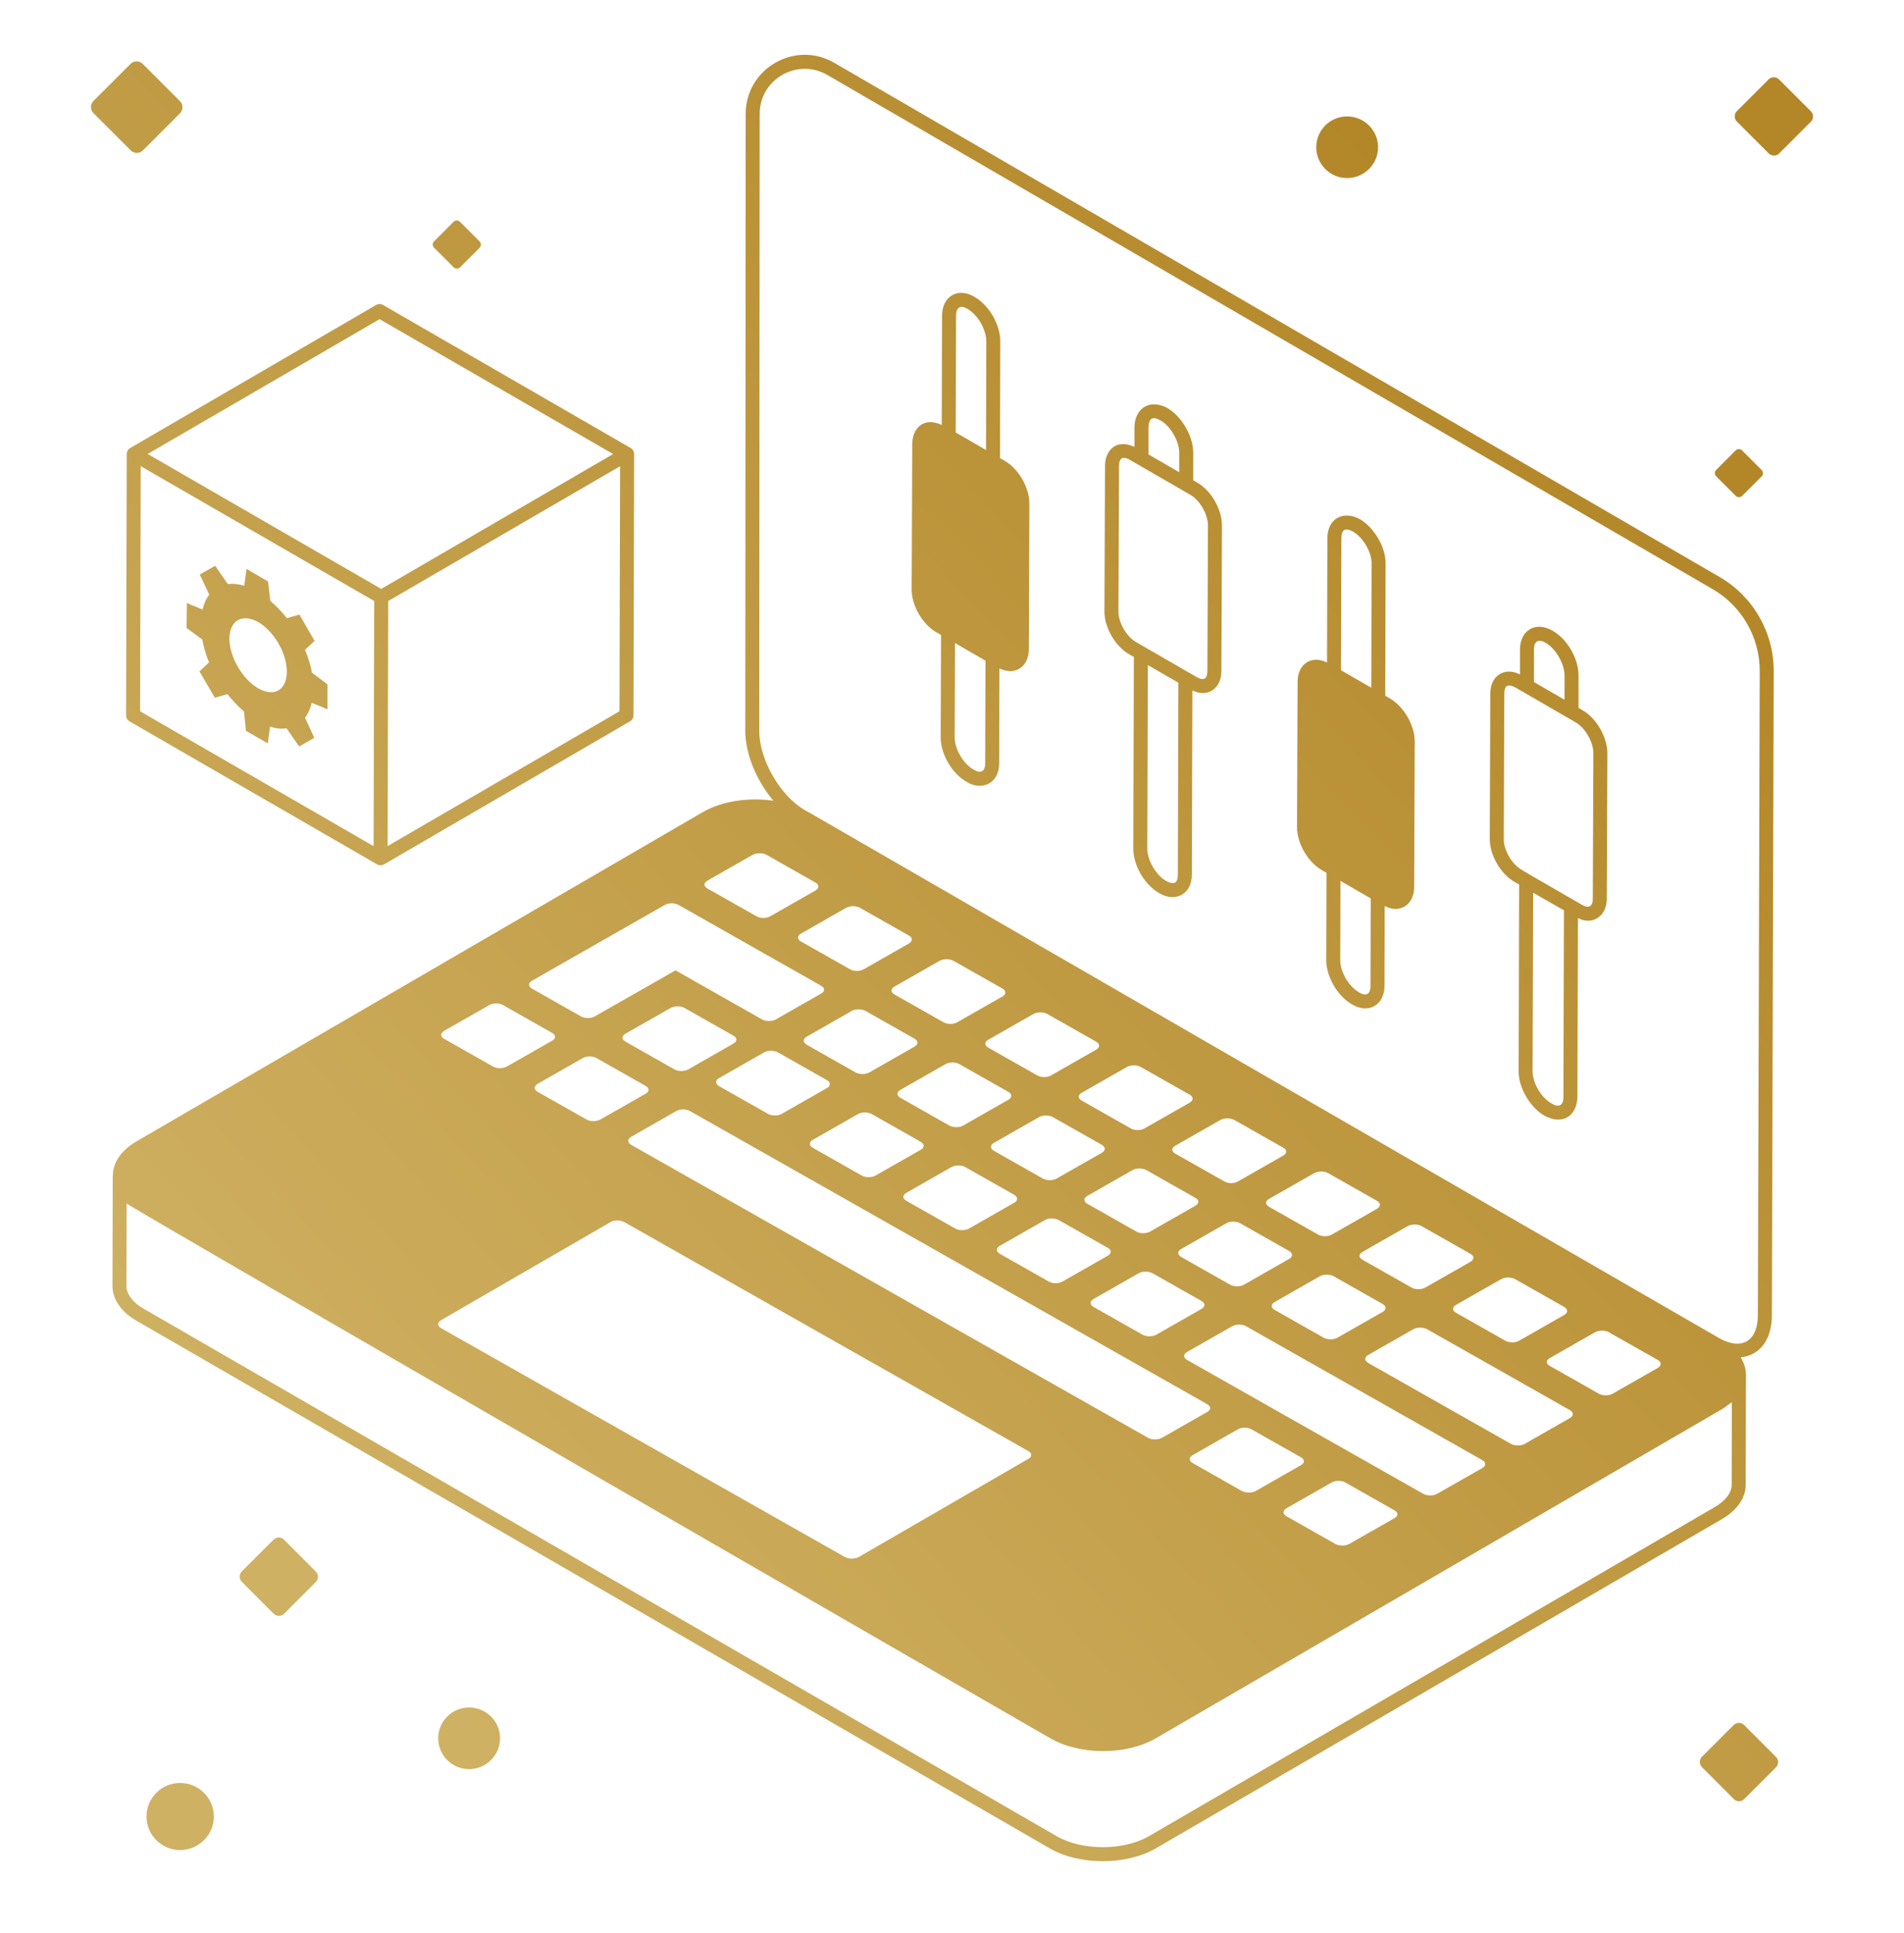 <svg width="68" height="69" viewBox="0 0 68 69" fill="none" xmlns="http://www.w3.org/2000/svg">
<path d="M10.894 23.199L11.234 22.879L10.694 21.939L10.244 22.069C10.064 21.839 9.864 21.629 9.654 21.449L9.574 20.759L8.804 20.309L8.724 20.909C8.514 20.849 8.314 20.829 8.134 20.849L7.684 20.199L7.134 20.509L7.474 21.229C7.364 21.369 7.284 21.549 7.234 21.759L6.674 21.529L6.664 22.419L7.224 22.829C7.274 23.099 7.354 23.379 7.464 23.649L7.124 23.969L7.674 24.909L8.124 24.779C8.304 25.009 8.504 25.219 8.714 25.399L8.784 26.089L9.564 26.539L9.644 25.939C9.854 26.009 10.054 26.029 10.234 25.999L10.684 26.649L11.224 26.339L10.894 25.619C11.004 25.479 11.084 25.299 11.134 25.089L11.694 25.319V24.429L11.144 24.019C11.094 23.749 11.004 23.469 10.894 23.199ZM9.214 24.569C8.654 24.239 8.194 23.449 8.194 22.799C8.194 22.149 8.654 21.889 9.224 22.209C9.794 22.539 10.244 23.329 10.244 23.979C10.244 24.639 9.784 24.899 9.214 24.569ZM62.346 53.008L62.355 49.075C62.355 49.074 62.355 49.073 62.355 49.072C62.355 49.071 62.354 49.069 62.354 49.068C62.354 49.068 62.354 49.068 62.354 49.067C62.354 48.852 62.284 48.648 62.166 48.456C62.93 48.378 63.279 47.728 63.281 46.957L63.347 23.959C63.351 22.581 62.614 21.295 61.423 20.603L29.801 2.246C28.4 1.427 26.631 2.44 26.631 4.069L26.617 26.085C26.614 26.919 27.024 27.873 27.619 28.585C26.743 28.459 25.789 28.592 25.093 28.996L4.879 40.743C4.334 41.06 4.034 41.495 4.03 41.969C4.03 41.973 4.026 41.975 4.026 41.978L4.016 45.906C4.016 46.386 4.333 46.842 4.884 47.155L37.495 65.988C38.551 66.594 40.21 66.599 41.276 65.987L61.489 54.236C62.041 53.916 62.346 53.478 62.346 53.008ZM27.117 26.086L27.131 4.069C27.131 2.829 28.471 2.055 29.55 2.677L61.171 21.035C62.209 21.637 62.851 22.758 62.847 23.957L62.781 46.955C62.779 47.844 62.237 48.224 61.429 47.787L28.881 28.995C28.862 28.984 28.841 28.977 28.822 28.967L28.752 28.926C27.862 28.414 27.113 27.113 27.117 26.086ZM52.512 45.047L50.903 45.965C50.759 46.047 50.547 46.041 50.413 45.965L48.66 44.972C48.526 44.896 48.514 44.776 48.659 44.693L50.267 43.776C50.412 43.694 50.634 43.694 50.768 43.77L52.521 44.763C52.655 44.839 52.656 44.965 52.512 45.047ZM53.606 45.668C53.751 45.585 53.973 45.585 54.118 45.668L55.86 46.654C56.005 46.737 56.006 46.863 55.862 46.945L54.253 47.863C54.109 47.945 53.898 47.939 53.752 47.857L52.01 46.87C51.865 46.787 51.853 46.667 51.998 46.585L53.606 45.668ZM39.355 41.151L37.736 42.074C37.602 42.15 37.38 42.15 37.246 42.074L35.493 41.081C35.359 41.005 35.358 40.879 35.491 40.803L37.111 39.879C37.244 39.803 37.467 39.803 37.6 39.879L39.354 40.872C39.488 40.948 39.489 41.075 39.355 41.151ZM40.45 41.77C40.583 41.694 40.805 41.694 40.951 41.777L42.693 42.764C42.838 42.846 42.828 42.966 42.694 43.042L41.075 43.966C40.941 44.042 40.73 44.048 40.585 43.966L38.843 42.979C38.697 42.897 38.697 42.77 38.83 42.694L40.45 41.77ZM36.016 39.259L34.397 40.182C34.264 40.258 34.041 40.258 33.907 40.182L32.154 39.189C32.02 39.113 32.019 38.987 32.152 38.911L33.772 37.987C33.905 37.911 34.128 37.911 34.261 37.987L36.015 38.981C36.149 39.056 36.15 39.183 36.016 39.259ZM32.886 40.764C33.02 40.84 33.021 40.967 32.888 41.043L31.268 41.967C31.135 42.043 30.912 42.043 30.778 41.967L29.025 40.973C28.891 40.897 28.89 40.771 29.023 40.695L30.643 39.771C30.776 39.695 30.999 39.695 31.133 39.771L32.886 40.764ZM32.362 42.587L33.982 41.663C34.115 41.587 34.338 41.587 34.472 41.663L36.225 42.656C36.359 42.732 36.36 42.858 36.227 42.934L34.607 43.858C34.474 43.934 34.251 43.934 34.117 43.858L32.364 42.865C32.23 42.789 32.229 42.663 32.362 42.587ZM35.701 44.478L37.321 43.555C37.454 43.479 37.677 43.479 37.822 43.561L39.564 44.548C39.709 44.63 39.699 44.75 39.566 44.826L37.946 45.75C37.813 45.826 37.601 45.832 37.456 45.75L35.714 44.763C35.569 44.681 35.568 44.554 35.701 44.478ZM39.051 46.376L40.671 45.453C40.804 45.377 41.027 45.377 41.161 45.453L42.914 46.446C43.048 46.522 43.049 46.648 42.916 46.724L41.296 47.648C41.163 47.724 40.94 47.724 40.806 47.648L39.053 46.655C38.919 46.579 38.918 46.452 39.051 46.376ZM42.182 44.87C42.048 44.795 42.047 44.668 42.18 44.592L43.8 43.668C43.933 43.592 44.156 43.592 44.29 43.668L46.043 44.662C46.177 44.738 46.178 44.864 46.044 44.94L44.425 45.864C44.291 45.94 44.069 45.94 43.935 45.864L42.182 44.87ZM45.519 46.484L47.139 45.56C47.272 45.484 47.494 45.484 47.629 45.56L49.382 46.553C49.516 46.629 49.517 46.756 49.383 46.832L47.764 47.755C47.63 47.831 47.408 47.831 47.274 47.755L45.521 46.762C45.387 46.686 45.386 46.56 45.519 46.484ZM49.173 43.156L47.564 44.073C47.42 44.156 47.209 44.149 47.075 44.073L45.321 43.08C45.187 43.004 45.175 42.884 45.32 42.802L46.928 41.884C47.073 41.802 47.295 41.802 47.429 41.878L49.182 42.871C49.316 42.947 49.317 43.074 49.173 43.156ZM45.823 41.258L44.214 42.175C44.07 42.258 43.87 42.258 43.724 42.175L41.982 41.188C41.837 41.106 41.825 40.986 41.97 40.904L43.578 39.986C43.723 39.904 43.945 39.904 44.09 39.986L45.832 40.973C45.977 41.056 45.967 41.176 45.823 41.258ZM42.484 39.366L40.875 40.284C40.731 40.366 40.52 40.359 40.386 40.284L38.632 39.29C38.498 39.215 38.486 39.094 38.631 39.012L40.239 38.095C40.384 38.013 40.606 38.013 40.74 38.089L42.493 39.082C42.627 39.158 42.628 39.284 42.484 39.366ZM39.145 37.475L37.536 38.392C37.392 38.474 37.181 38.468 37.047 38.392L35.293 37.399C35.159 37.323 35.148 37.203 35.292 37.12L36.901 36.203C37.045 36.121 37.267 36.121 37.401 36.197L39.154 37.19C39.288 37.266 39.289 37.392 39.145 37.475ZM35.795 35.577L34.186 36.494C34.042 36.576 33.831 36.57 33.697 36.494L31.954 35.507C31.809 35.425 31.797 35.305 31.942 35.222L33.55 34.305C33.695 34.223 33.917 34.223 34.062 34.305L35.804 35.292C35.938 35.368 35.939 35.495 35.795 35.577ZM32.456 33.685L30.847 34.602C30.703 34.685 30.492 34.678 30.358 34.602L28.604 33.609C28.47 33.533 28.459 33.413 28.603 33.331L30.211 32.413C30.356 32.331 30.578 32.331 30.712 32.407L32.465 33.401C32.599 33.476 32.6 33.603 32.456 33.685ZM30.422 36.089C30.555 36.013 30.777 36.013 30.923 36.096L32.665 37.083C32.799 37.159 32.799 37.285 32.666 37.361L31.047 38.285C30.913 38.361 30.691 38.361 30.557 38.285L28.815 37.298C28.67 37.215 28.669 37.089 28.802 37.013L30.422 36.089ZM29.536 38.562C29.67 38.638 29.671 38.764 29.538 38.84L27.918 39.764C27.785 39.84 27.562 39.84 27.428 39.764L25.686 38.777C25.541 38.694 25.54 38.568 25.673 38.492L27.293 37.568C27.426 37.492 27.649 37.492 27.794 37.575L29.536 38.562ZM26.199 37.253L24.579 38.177C24.446 38.253 24.223 38.253 24.089 38.177L22.336 37.184C22.202 37.108 22.201 36.981 22.334 36.905L23.954 35.982C24.087 35.906 24.31 35.906 24.444 35.982L26.197 36.975C26.331 37.051 26.332 37.177 26.199 37.253ZM23.057 38.766C23.192 38.841 23.203 38.962 23.059 39.044L21.45 39.961C21.306 40.043 21.084 40.043 20.95 39.967L19.196 38.974C19.062 38.898 19.061 38.772 19.206 38.69L20.814 37.772C20.959 37.69 21.17 37.696 21.304 37.772L23.057 38.766ZM22.545 40.581L24.153 39.664C24.297 39.582 24.509 39.588 24.654 39.67L43.113 50.128C43.247 50.204 43.259 50.324 43.115 50.406L41.506 51.324C41.362 51.406 41.139 51.406 41.005 51.33L22.546 40.872C22.401 40.79 22.4 40.663 22.545 40.581ZM42.601 51.944L44.209 51.026C44.353 50.944 44.565 50.95 44.71 51.033L46.452 52.019C46.597 52.102 46.609 52.222 46.465 52.304L44.856 53.222C44.712 53.304 44.489 53.304 44.344 53.222L42.602 52.234C42.457 52.152 42.456 52.026 42.601 51.944ZM45.951 53.841L47.559 52.924C47.704 52.842 47.915 52.848 48.049 52.924L49.802 53.917C49.937 53.993 49.948 54.114 49.804 54.196L48.195 55.113C48.051 55.195 47.828 55.195 47.694 55.12L45.941 54.126C45.807 54.05 45.806 53.924 45.951 53.841ZM42.392 48.546C42.258 48.47 42.257 48.344 42.39 48.268L44.01 47.344C44.143 47.268 44.366 47.268 44.5 47.344L52.942 52.127C53.076 52.203 53.077 52.33 52.944 52.405L51.324 53.329C51.191 53.405 50.968 53.405 50.834 53.329L42.392 48.546ZM48.871 48.66C48.725 48.578 48.725 48.451 48.858 48.375L50.478 47.452C50.611 47.376 50.833 47.376 50.979 47.458L56.071 50.343C56.205 50.419 56.206 50.545 56.072 50.621L54.453 51.545C54.319 51.621 54.097 51.621 53.963 51.545L48.871 48.66ZM55.349 48.761C55.215 48.685 55.203 48.565 55.348 48.483L56.956 47.566C57.101 47.483 57.323 47.483 57.457 47.559L59.21 48.552C59.344 48.628 59.345 48.755 59.201 48.837L57.592 49.755C57.448 49.837 57.237 49.831 57.102 49.755L55.349 48.761ZM25.264 31.439L26.872 30.522C27.017 30.44 27.239 30.44 27.373 30.515L29.127 31.509C29.261 31.585 29.261 31.711 29.117 31.794L27.508 32.711C27.364 32.793 27.153 32.787 27.019 32.711L25.265 31.718C25.131 31.642 25.12 31.522 25.264 31.439ZM18.995 35.014L23.744 32.306C23.888 32.224 24.1 32.23 24.234 32.306L29.326 35.191C29.46 35.267 29.472 35.387 29.327 35.469L27.708 36.393C27.574 36.469 27.352 36.469 27.218 36.393L24.125 34.641L21.24 36.285C21.107 36.361 20.884 36.361 20.75 36.285L18.997 35.292C18.863 35.216 18.862 35.09 18.995 35.014ZM15.867 36.798L17.476 35.88C17.62 35.798 17.831 35.805 17.965 35.88L19.718 36.874C19.852 36.95 19.864 37.07 19.72 37.152L18.111 38.069C17.967 38.152 17.745 38.152 17.61 38.076L15.857 37.083C15.723 37.007 15.723 36.88 15.867 36.798ZM15.758 47.126L21.806 43.627C21.95 43.545 22.162 43.551 22.307 43.633L36.725 51.802C36.859 51.878 36.871 51.998 36.727 52.08L30.678 55.579C30.534 55.661 30.312 55.661 30.178 55.586L15.759 47.417C15.614 47.335 15.614 47.208 15.758 47.126ZM41.026 65.554C40.118 66.073 38.646 66.073 37.744 65.554L5.132 46.72C4.741 46.499 4.516 46.202 4.516 45.907L4.523 42.963C4.774 43.182 37.38 61.981 37.502 62.051C38.567 62.667 40.229 62.668 41.29 62.05L61.504 50.304C61.583 50.258 61.646 50.205 61.715 50.154C61.76 50.12 61.812 50.091 61.852 50.056L61.846 53.007C61.846 53.289 61.624 53.58 61.237 53.804L41.026 65.554Z" fill="url(#paint0_linear_217_2442)"/>
<path d="M4.651 15.992C4.572 16.038 4.526 16.122 4.526 16.207L4.503 25.536C4.503 25.625 4.551 25.709 4.628 25.753L13.467 30.857C13.544 30.901 13.639 30.901 13.717 30.857C13.717 30.857 13.717 30.856 13.718 30.856L22.5 25.752C22.576 25.709 22.624 25.627 22.624 25.538L22.647 16.209C22.647 16.12 22.599 16.037 22.522 15.992L13.682 10.888C13.604 10.843 13.51 10.844 13.431 10.889L4.653 15.992C4.652 15.992 4.652 15.992 4.651 15.992ZM22.124 25.392L13.843 30.205C13.843 30.11 13.864 21.925 13.865 21.456L22.146 16.644L22.124 25.392ZM13.557 11.394L21.898 16.209C21.733 16.306 13.51 21.084 13.615 21.023L5.275 16.207L13.557 11.394ZM5.025 16.641L13.365 21.456C13.364 21.598 13.341 30.681 13.343 30.207L5.003 25.392L5.025 16.641ZM48.108 6.357C48.72 6.357 49.217 5.864 49.217 5.256C49.217 4.649 48.72 4.156 48.108 4.156C47.502 4.156 47.008 4.649 47.008 5.256C47.008 5.864 47.502 6.357 48.108 6.357ZM6.43 63.65C5.77 63.65 5.232 64.187 5.232 64.848C5.232 65.508 5.77 66.046 6.43 66.046C7.096 66.046 7.638 65.508 7.638 64.848C7.638 64.187 7.096 63.65 6.43 63.65ZM16.201 9.542C16.233 9.573 16.273 9.59 16.317 9.59C16.36 9.59 16.401 9.573 16.432 9.542L17.127 8.848C17.19 8.784 17.19 8.681 17.127 8.617L16.429 7.919C16.398 7.889 16.357 7.872 16.314 7.872C16.27 7.872 16.229 7.889 16.198 7.92L15.504 8.614C15.44 8.677 15.44 8.781 15.504 8.844L16.201 9.542ZM61.99 17.702C62.021 17.733 62.062 17.75 62.105 17.75C62.149 17.75 62.19 17.733 62.22 17.702L62.915 17.007C62.979 16.944 62.979 16.841 62.915 16.777L62.217 16.079C62.186 16.049 62.145 16.032 62.102 16.032C62.059 16.032 62.018 16.049 61.987 16.08L61.292 16.774C61.229 16.837 61.229 16.941 61.292 17.004L61.99 17.702ZM64.674 3.971L63.538 2.836C63.488 2.785 63.421 2.758 63.351 2.758C63.28 2.758 63.214 2.785 63.163 2.836L62.032 3.966C61.929 4.069 61.929 4.238 62.032 4.341L63.169 5.477C63.218 5.527 63.285 5.554 63.356 5.554C63.427 5.554 63.494 5.527 63.543 5.477L64.674 4.346C64.777 4.243 64.777 4.075 64.674 3.971ZM62.291 61.583C62.24 61.533 62.174 61.505 62.103 61.505C62.033 61.505 61.966 61.533 61.916 61.583L60.785 62.713C60.682 62.817 60.682 62.985 60.785 63.088L61.921 64.224C61.971 64.275 62.038 64.302 62.109 64.302C62.179 64.302 62.247 64.275 62.296 64.224L63.426 63.093C63.53 62.991 63.53 62.822 63.426 62.719L62.291 61.583ZM4.886 5.459C4.969 5.459 5.048 5.427 5.105 5.368L6.426 4.047C6.547 3.927 6.547 3.73 6.426 3.609L5.099 2.282C5.04 2.223 4.963 2.191 4.88 2.191C4.798 2.191 4.72 2.223 4.661 2.282L3.339 3.602C3.219 3.724 3.219 3.92 3.339 4.041L4.668 5.368C4.725 5.427 4.804 5.459 4.886 5.459ZM10.143 54.966C10.092 54.916 10.026 54.888 9.956 54.888C9.885 54.888 9.819 54.916 9.768 54.966L8.637 56.096C8.534 56.2 8.534 56.368 8.637 56.471L9.773 57.607C9.823 57.657 9.89 57.685 9.961 57.685C10.031 57.685 10.099 57.657 10.148 57.607L11.278 56.477C11.382 56.373 11.382 56.205 11.278 56.102L10.143 54.966ZM33.439 22.571L33.608 22.668L33.596 26.329C33.596 26.919 33.995 27.609 34.516 27.909C35.047 28.242 35.685 27.989 35.685 27.25L35.694 23.861C35.825 23.922 35.954 23.96 36.074 23.96C36.44 23.96 36.742 23.677 36.744 23.176L36.764 17.982C36.766 17.409 36.377 16.735 35.879 16.448L35.714 16.353L35.725 12.19C35.725 11.589 35.325 10.899 34.806 10.599C34.222 10.246 33.645 10.566 33.645 11.27L33.633 15.171C33.381 15.053 33.127 15.031 32.929 15.145C32.709 15.272 32.582 15.53 32.581 15.853L32.559 21.047C32.558 21.618 32.945 22.287 33.439 22.571ZM34.145 11.27C34.145 10.942 34.329 10.888 34.556 11.029C34.925 11.239 35.225 11.77 35.225 12.19L35.215 16.064L34.132 15.439L34.145 11.27ZM34.107 22.956L35.195 23.585L35.185 27.239C35.185 27.564 35.014 27.622 34.766 27.47C34.406 27.27 34.096 26.739 34.096 26.329L34.107 22.956ZM40.323 23.355L40.495 23.454L40.475 30.299C40.475 30.889 40.876 31.589 41.395 31.879C41.944 32.222 42.566 31.952 42.566 31.22L42.585 24.647C42.71 24.704 42.835 24.741 42.953 24.741C43.366 24.741 43.62 24.402 43.621 23.956L43.641 18.762C43.643 18.19 43.259 17.517 42.764 17.231L42.615 17.145V16.159C42.615 15.569 42.206 14.869 41.696 14.569C41.092 14.236 40.537 14.541 40.516 15.239V15.954C39.901 15.665 39.466 16.035 39.465 16.637L39.444 21.831C39.443 22.4 39.829 23.069 40.323 23.355ZM42.066 31.22C42.066 31.548 41.916 31.595 41.645 31.45C41.285 31.239 40.975 30.709 40.975 30.299L40.995 23.743L42.085 24.372L42.066 31.22ZM41.016 15.239C41.039 14.908 41.179 14.862 41.446 15.009C41.806 15.21 42.115 15.749 42.115 16.159V16.857L41.016 16.222V15.239ZM39.965 16.639C39.967 16.343 40.105 16.273 40.349 16.415L42.514 17.665C42.855 17.862 43.143 18.364 43.141 18.76L43.121 23.955C43.121 24.227 42.998 24.32 42.738 24.171L40.573 22.921C40.231 22.724 39.943 22.225 39.944 21.834L39.965 16.639ZM47.208 31.063L47.374 31.159L47.365 34.279C47.365 34.859 47.766 35.559 48.276 35.849C48.848 36.207 49.446 35.903 49.446 35.19L49.453 32.347C49.585 32.409 49.715 32.449 49.837 32.449C49.953 32.449 50.062 32.42 50.16 32.364C50.379 32.238 50.505 31.982 50.506 31.665L50.526 26.47C50.528 25.898 50.139 25.224 49.641 24.935L49.473 24.838L49.486 20.129C49.486 20.119 49.486 20.119 49.486 20.109C49.486 19.52 49.075 18.839 48.575 18.539C47.967 18.204 47.406 18.516 47.406 19.22L47.394 23.649C47.141 23.53 46.896 23.517 46.691 23.634C46.468 23.762 46.344 24.014 46.343 24.341L46.322 29.536C46.321 30.104 46.71 30.775 47.208 31.063ZM47.906 19.22C47.906 18.899 48.049 18.826 48.325 18.98C48.685 19.189 48.995 19.72 48.986 20.129L48.974 24.55L47.893 23.927L47.906 19.22ZM47.873 31.447L48.954 32.072L48.946 35.19C48.946 35.51 48.783 35.578 48.526 35.419C48.166 35.209 47.865 34.69 47.865 34.279L47.873 31.447ZM54.086 31.48L54.255 31.579L54.236 38.249C54.236 38.839 54.645 39.529 55.156 39.829C55.816 40.179 56.315 39.835 56.336 39.169L56.355 32.77C56.81 33.035 57.386 32.761 57.386 32.079L57.406 26.889C57.406 26.319 57.016 25.639 56.526 25.359L56.376 25.27V24.109C56.376 23.509 55.975 22.819 55.456 22.52C54.846 22.162 54.285 22.498 54.285 23.189V24.079C53.743 23.798 53.225 24.113 53.225 24.759L53.206 29.959C53.206 30.529 53.596 31.2 54.086 31.48ZM55.836 39.169C55.836 39.474 55.663 39.548 55.406 39.389C55.045 39.19 54.736 38.659 54.736 38.249L54.755 31.869L55.855 32.499L55.836 39.169ZM54.785 23.189C54.785 22.872 54.962 22.797 55.206 22.95C55.566 23.159 55.876 23.7 55.876 24.109V24.98L54.785 24.349V23.189ZM53.725 24.77C53.725 24.424 53.891 24.427 54.115 24.539C54.217 24.598 56.436 25.882 56.276 25.789C56.316 25.809 56.346 25.829 56.376 25.859C56.675 26.089 56.906 26.529 56.906 26.889L56.886 32.079C56.886 32.373 56.734 32.438 56.495 32.299C54.713 31.269 54.306 31.04 54.255 30.989C53.946 30.77 53.706 30.319 53.706 29.959L53.725 24.77ZM16.75 60.955C16.144 60.955 15.65 61.448 15.65 62.055C15.65 62.662 16.144 63.156 16.75 63.156C17.362 63.156 17.86 62.662 17.86 62.055C17.86 61.448 17.362 60.955 16.75 60.955Z" fill="url(#paint1_linear_217_2442)"/>
<defs>
<linearGradient id="paint0_linear_217_2442" x1="52.005" y1="8.832" x2="6.405" y2="50.785" gradientUnits="userSpaceOnUse">
<stop stop-color="#B38728"/>
<stop offset="1" stop-color="#CFB163"/>
</linearGradient>
<linearGradient id="paint1_linear_217_2442" x1="52.993" y1="8.999" x2="7.716" y2="52.607" gradientUnits="userSpaceOnUse">
<stop stop-color="#B38728"/>
<stop offset="1" stop-color="#CFB163"/>
</linearGradient>
</defs>
</svg>
